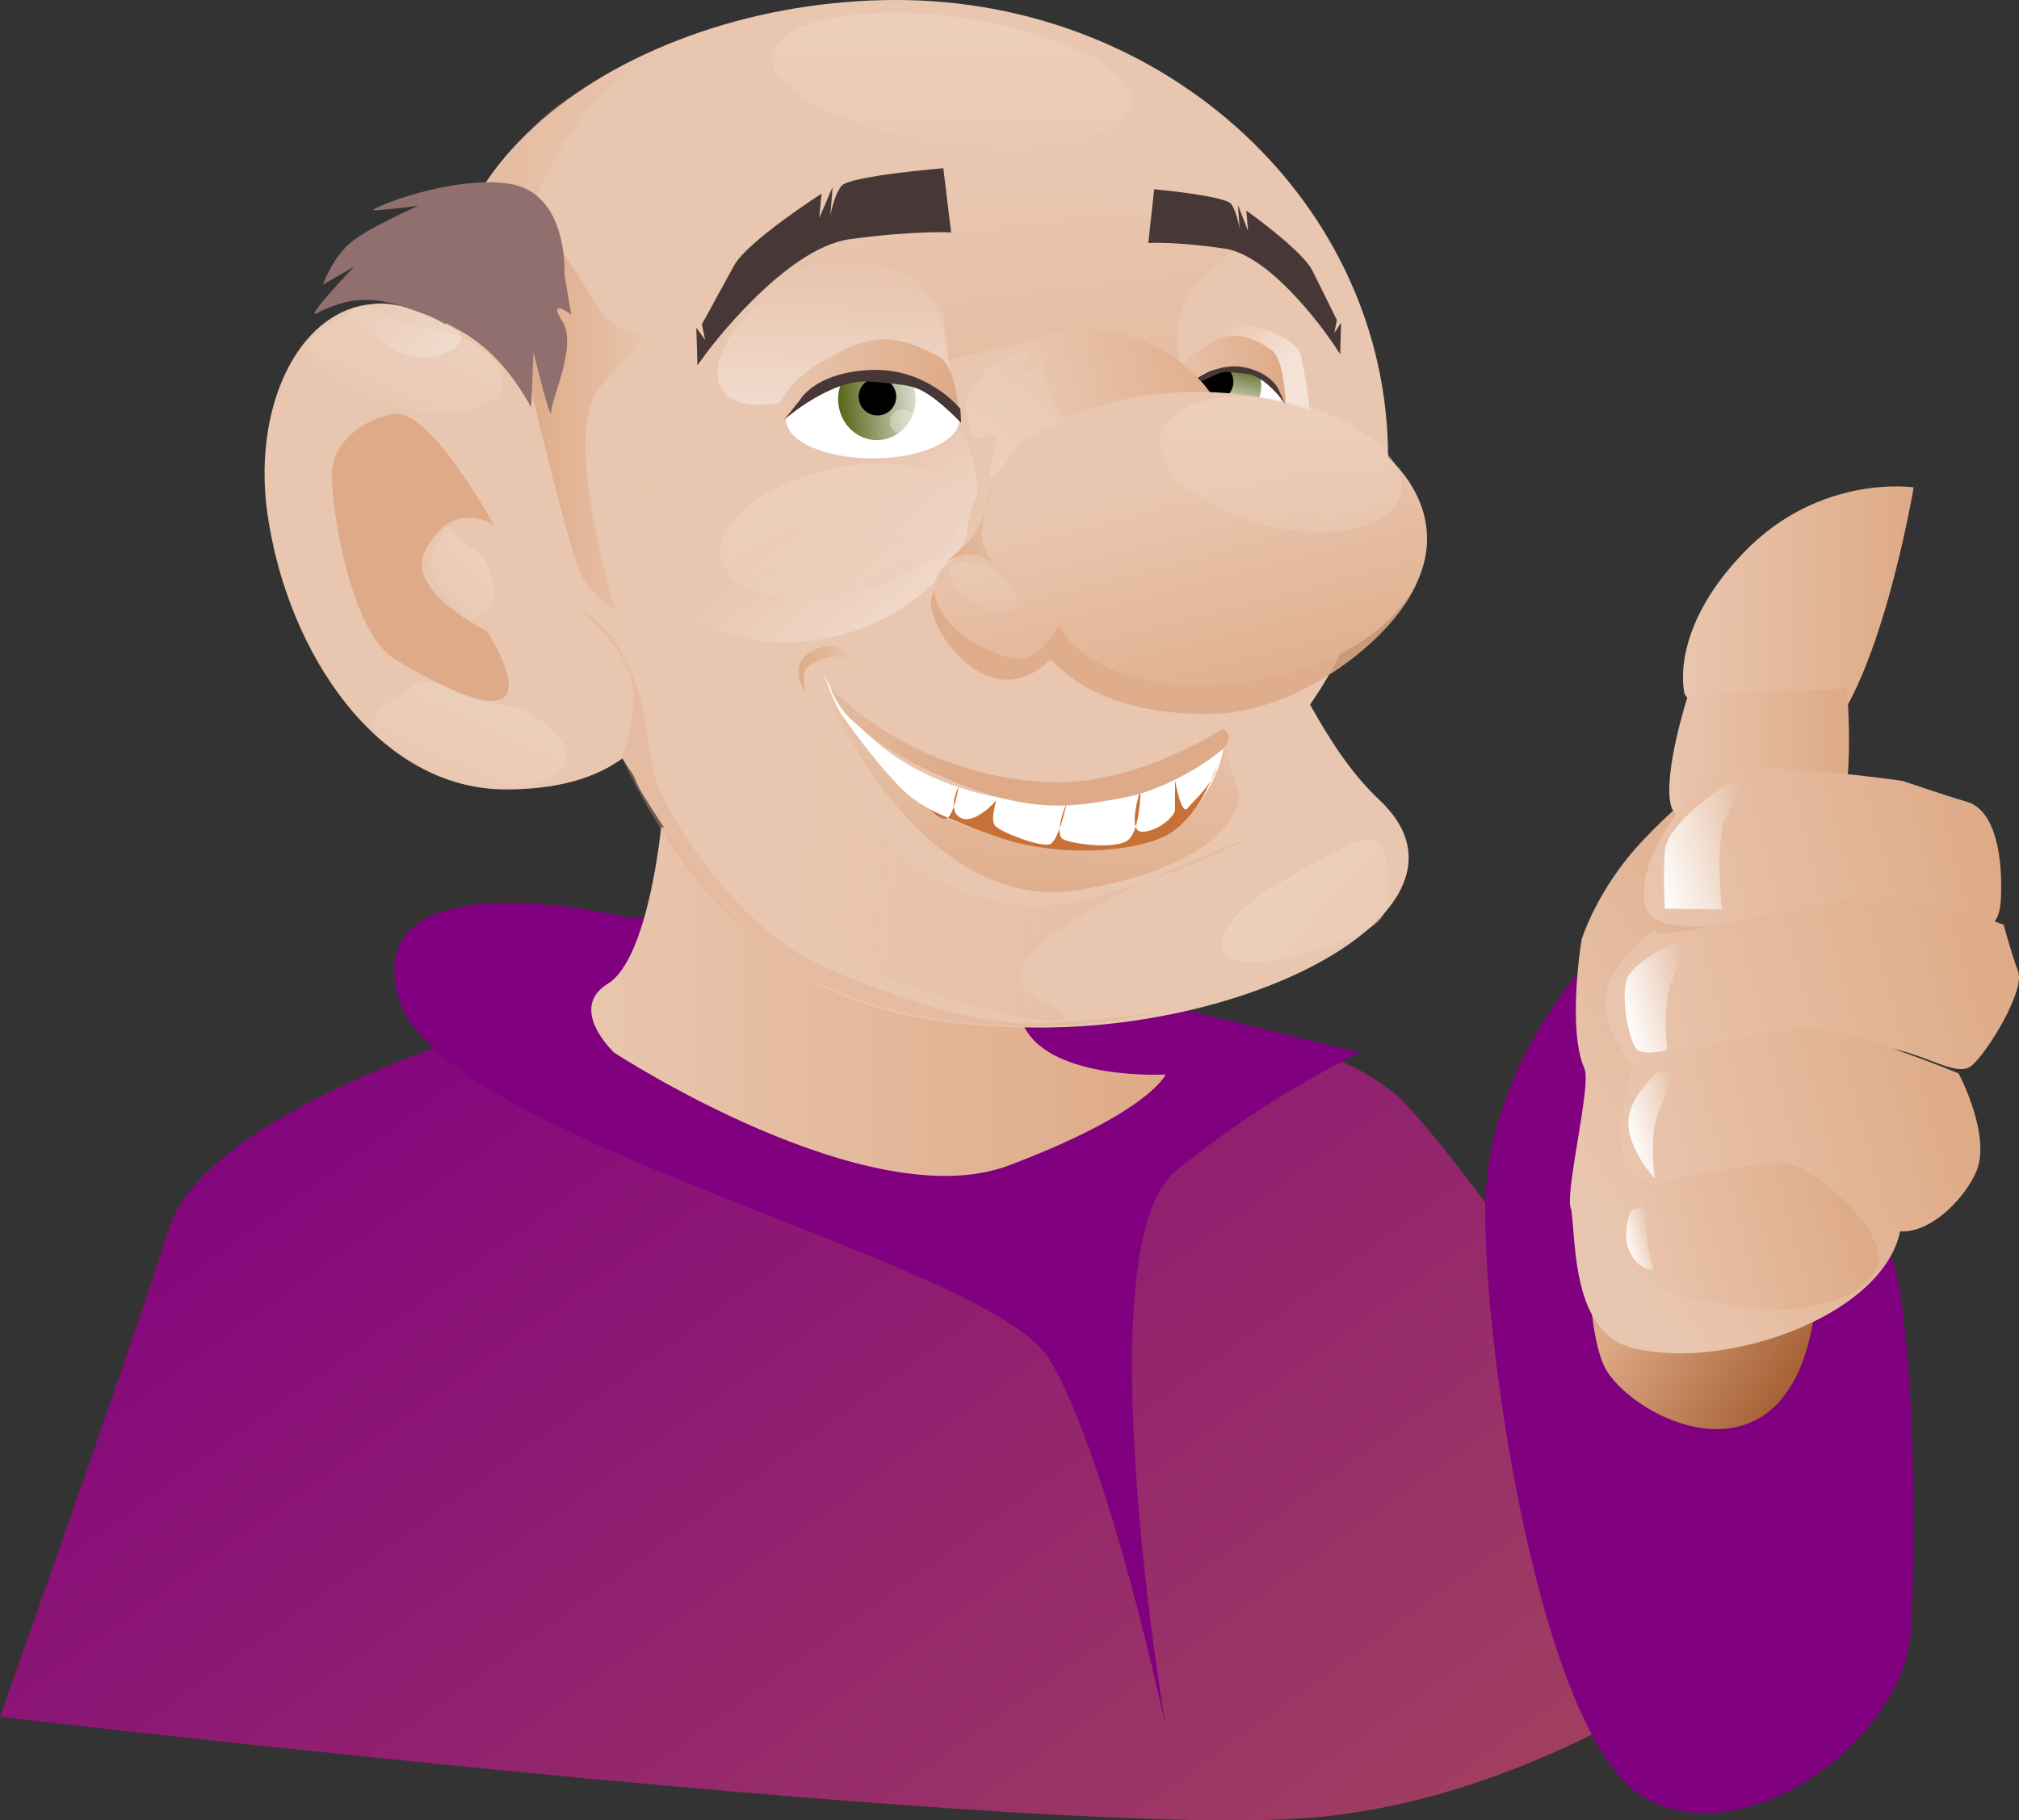 <?xml version="1.0" encoding="UTF-8" standalone="no"?>
<!-- Created with Inkscape (http://www.inkscape.org/) -->

<svg
   xmlns:dc="http://purl.org/dc/elements/1.1/"
   xmlns:cc="http://creativecommons.org/ns#"
   xmlns:rdf="http://www.w3.org/1999/02/22-rdf-syntax-ns#"
   xmlns:svg="http://www.w3.org/2000/svg"
   xmlns="http://www.w3.org/2000/svg"
   xmlns:xlink="http://www.w3.org/1999/xlink"
   xmlns:sodipodi="http://sodipodi.sourceforge.net/DTD/sodipodi-0.dtd"
   xmlns:inkscape="http://www.inkscape.org/namespaces/inkscape"
   width="64.947mm"
   height="58.567mm"
   viewBox="0 0 230.127 207.521"
   id="svg2"
   version="1.1"
   inkscape:version="0.91 r13725"
   sodipodi:docname="gnome.svg">
  <rect x="0" y="0" width="230.127" height="207.521" fill="#333333" stroke="none"/>
  <defs
     id="defs4">
    <linearGradient
       inkscape:collect="always"
       id="linearGradient4972">
      <stop
         style="stop-color:#a05a2c;stop-opacity:1"
         offset="0"
         id="stop4974" />
      <stop
         style="stop-color:#deaa87;stop-opacity:1"
         offset="1"
         id="stop4976" />
    </linearGradient>
    <linearGradient
       inkscape:collect="always"
       id="linearGradient4952">
      <stop
         style="stop-color:#800080;stop-opacity:1;"
         offset="0"
         id="stop4954" />
      <stop
         style="stop-color:#a3435e;stop-opacity:1"
         offset="1"
         id="stop4956" />
    </linearGradient>
    <linearGradient
       inkscape:collect="always"
       id="linearGradient4774">
      <stop
         style="stop-color:#ffffff;stop-opacity:1;"
         offset="0"
         id="stop4776" />
      <stop
         style="stop-color:#ffffff;stop-opacity:0;"
         offset="1"
         id="stop4778" />
    </linearGradient>
    <linearGradient
       inkscape:collect="always"
       id="linearGradient4756">
      <stop
         style="stop-color:#deaa87;stop-opacity:1;"
         offset="0"
         id="stop4758" />
      <stop
         style="stop-color:#deaa87;stop-opacity:0;"
         offset="1"
         id="stop4760" />
    </linearGradient>
    <linearGradient
       inkscape:collect="always"
       id="linearGradient4635">
      <stop
         style="stop-color:#deaa87;stop-opacity:1;"
         offset="0"
         id="stop4637" />
      <stop
         style="stop-color:#deaa87;stop-opacity:0;"
         offset="1"
         id="stop4639" />
    </linearGradient>
    <linearGradient
       inkscape:collect="always"
       id="linearGradient4440">
      <stop
         style="stop-color:#445500;stop-opacity:1;"
         offset="0"
         id="stop4442" />
      <stop
         style="stop-color:#445500;stop-opacity:0;"
         offset="1"
         id="stop4444" />
    </linearGradient>
    <linearGradient
       id="linearGradient4316"
       inkscape:collect="always">
      <stop
         id="stop4318"
         offset="0"
         style="stop-color:#e9c6af;stop-opacity:1;" />
      <stop
         id="stop4320"
         offset="1"
         style="stop-color:#deaa87;stop-opacity:1" />
    </linearGradient>
    <linearGradient
       inkscape:collect="always"
       id="linearGradient4308">
      <stop
         style="stop-color:#e9c6af;stop-opacity:1;"
         offset="0"
         id="stop4310" />
      <stop
         style="stop-color:#ffffff;stop-opacity:1"
         offset="1"
         id="stop4312" />
    </linearGradient>
    <clipPath
       clipPathUnits="userSpaceOnUse"
       id="clipPath4163">
      <ellipse
         style="fill:#ffffff;stroke:none"
         id="ellipse4165"
         cx="315.925"
         cy="505.617"
         rx="7.324"
         ry="4.419" />
    </clipPath>
    <clipPath
       clipPathUnits="userSpaceOnUse"
       id="clipPath4163-3">
      <ellipse
         style="fill:#ffffff;stroke:none"
         id="ellipse4165-5"
         cx="315.925"
         cy="505.617"
         rx="7.324"
         ry="4.419" />
    </clipPath>
    <linearGradient
       inkscape:collect="always"
       xlink:href="#linearGradient4316"
       id="linearGradient4282"
       x1="340.827"
       y1="520.342"
       x2="348.328"
       y2="549.636"
       gradientUnits="userSpaceOnUse" />
    <linearGradient
       inkscape:collect="always"
       xlink:href="#linearGradient4316"
       id="linearGradient4290"
       x1="340.964"
       y1="508.143"
       x2="363.238"
       y2="502.334"
       gradientUnits="userSpaceOnUse" />
    <linearGradient
       inkscape:collect="always"
       xlink:href="#linearGradient4308"
       id="linearGradient4314"
       x1="383.165"
       y1="541.128"
       x2="344.992"
       y2="445.333"
       gradientUnits="userSpaceOnUse"
       gradientTransform="matrix(1.922,0,0,0.763,-231.703,19.191)" />
    <linearGradient
       inkscape:collect="always"
       xlink:href="#linearGradient4308"
       id="linearGradient4314-2"
       x1="383.165"
       y1="541.128"
       x2="344.992"
       y2="445.333"
       gradientUnits="userSpaceOnUse"
       gradientTransform="matrix(0.398,0,0,0.225,397.301,186.991)" />
    <linearGradient
       inkscape:collect="always"
       xlink:href="#linearGradient4308"
       id="linearGradient4314-3"
       x1="383.165"
       y1="541.128"
       x2="344.992"
       y2="445.333"
       gradientUnits="userSpaceOnUse"
       gradientTransform="matrix(1.315,0,0,0.745,-7.759,21.14)" />
    <linearGradient
       inkscape:collect="always"
       xlink:href="#linearGradient4308"
       id="linearGradient4314-26"
       x1="383.165"
       y1="541.128"
       x2="344.992"
       y2="445.333"
       gradientUnits="userSpaceOnUse"
       gradientTransform="matrix(0.87,0,0,0.496,137.305,-19.727)" />
    <linearGradient
       inkscape:collect="always"
       xlink:href="#linearGradient4308"
       id="linearGradient4314-9"
       x1="383.165"
       y1="541.128"
       x2="344.992"
       y2="445.333"
       gradientUnits="userSpaceOnUse"
       gradientTransform="matrix(1.315,0,0,0.745,-297.17,190.749)" />
    <linearGradient
       inkscape:collect="always"
       xlink:href="#linearGradient4316"
       id="linearGradient4401"
       x1="335.714"
       y1="539.913"
       x2="333.929"
       y2="566.252"
       gradientUnits="userSpaceOnUse" />
    <linearGradient
       inkscape:collect="always"
       xlink:href="#linearGradient4316"
       id="linearGradient4413"
       x1="308.393"
       y1="529.623"
       x2="332.791"
       y2="548.462"
       gradientUnits="userSpaceOnUse" />
    <linearGradient
       inkscape:collect="always"
       xlink:href="#linearGradient4440"
       id="linearGradient4446"
       x1="310.83"
       y1="505.939"
       x2="323.331"
       y2="504.689"
       gradientUnits="userSpaceOnUse" />
    <linearGradient
       inkscape:collect="always"
       xlink:href="#linearGradient4440"
       id="linearGradient4467"
       x1="319.869"
       y1="500.195"
       x2="318.136"
       y2="508.247"
       gradientUnits="userSpaceOnUse" />
    <linearGradient
       inkscape:collect="always"
       xlink:href="#linearGradient4316"
       id="linearGradient4490"
       x1="310.23"
       y1="504.638"
       x2="331.204"
       y2="504.638"
       gradientUnits="userSpaceOnUse" />
    <linearGradient
       inkscape:collect="always"
       xlink:href="#linearGradient4316"
       id="linearGradient4500"
       x1="354.305"
       y1="503.341"
       x2="368.333"
       y2="503.341"
       gradientUnits="userSpaceOnUse" />
    <linearGradient
       inkscape:collect="always"
       xlink:href="#linearGradient4308"
       id="linearGradient4314-9-6"
       x1="368.408"
       y1="524.814"
       x2="377.055"
       y2="535.671"
       gradientUnits="userSpaceOnUse"
       gradientTransform="matrix(2.538,0,0,1.546,-745.09,-226.973)" />
    <linearGradient
       inkscape:collect="always"
       xlink:href="#linearGradient4308"
       id="linearGradient4314-9-3"
       x1="383.165"
       y1="541.128"
       x2="344.992"
       y2="445.333"
       gradientUnits="userSpaceOnUse"
       gradientTransform="matrix(0.652,0,0,0.805,158.14,330.985)" />
    <linearGradient
       inkscape:collect="always"
       xlink:href="#linearGradient4635"
       id="linearGradient4641"
       x1="272.867"
       y1="492.359"
       x2="300.268"
       y2="492.359"
       gradientUnits="userSpaceOnUse" />
    <linearGradient
       inkscape:collect="always"
       xlink:href="#linearGradient4308"
       id="linearGradient4512-7-0"
       x1="306.061"
       y1="516.952"
       x2="329.848"
       y2="525.632"
       gradientUnits="userSpaceOnUse"
       gradientTransform="matrix(0.885,0.466,-0.466,0.885,233.879,-108.605)" />
    <linearGradient
       inkscape:collect="always"
       xlink:href="#linearGradient4308"
       id="linearGradient4314-26-0"
       x1="383.165"
       y1="541.128"
       x2="344.992"
       y2="445.333"
       gradientUnits="userSpaceOnUse"
       gradientTransform="matrix(0.225,0.451,-0.064,0.386,224.61,157.897)" />
    <linearGradient
       inkscape:collect="always"
       xlink:href="#linearGradient4308"
       id="linearGradient4314-26-5"
       x1="383.165"
       y1="541.128"
       x2="344.992"
       y2="445.333"
       gradientUnits="userSpaceOnUse"
       gradientTransform="matrix(0.687,0.534,-0.195,0.456,123.034,108.969)" />
    <linearGradient
       inkscape:collect="always"
       xlink:href="#linearGradient4308"
       id="linearGradient4314-9-6-5"
       x1="375.196"
       y1="519.633"
       x2="357.392"
       y2="526.256"
       gradientUnits="userSpaceOnUse"
       gradientTransform="matrix(1.824,0,0,0.693,-838.835,238.39)" />
    <linearGradient
       inkscape:collect="always"
       xlink:href="#linearGradient4308"
       id="linearGradient4314-9-6-5-7"
       x1="368.408"
       y1="524.814"
       x2="374.132"
       y2="533.231"
       gradientUnits="userSpaceOnUse"
       gradientTransform="matrix(1.527,-0.775,0.534,0.334,-490.03,615.779)" />
    <linearGradient
       inkscape:collect="always"
       xlink:href="#linearGradient4756"
       id="linearGradient4762"
       x1="348.036"
       y1="504.057"
       x2="345.179"
       y2="481.021"
       gradientUnits="userSpaceOnUse" />
    <linearGradient
       inkscape:collect="always"
       xlink:href="#linearGradient4774"
       id="linearGradient4780"
       x1="323.125"
       y1="525.666"
       x2="345.268"
       y2="494.862"
       gradientUnits="userSpaceOnUse"
       gradientTransform="matrix(1.008,0,0,1.032,-3.491,-14.126)" />
    <linearGradient
       inkscape:collect="always"
       xlink:href="#linearGradient4756"
       id="linearGradient4790"
       x1="312.945"
       y1="538.537"
       x2="320.776"
       y2="538.537"
       gradientUnits="userSpaceOnUse"
       gradientTransform="matrix(0.829,0,0,0.786,53.432,113.756)" />
    <linearGradient
       inkscape:collect="always"
       xlink:href="#linearGradient4756"
       id="linearGradient4800"
       x1="456.189"
       y1="577.647"
       x2="313.839"
       y2="561.548"
       gradientUnits="userSpaceOnUse" />
    <linearGradient
       inkscape:collect="always"
       xlink:href="#linearGradient4756"
       id="linearGradient4857"
       x1="329.31"
       y1="521.338"
       x2="337.517"
       y2="521.338"
       gradientUnits="userSpaceOnUse" />
    <linearGradient
       inkscape:collect="always"
       xlink:href="#linearGradient4316"
       id="linearGradient4882"
       x1="373.144"
       y1="619.362"
       x2="410.902"
       y2="619.362"
       gradientUnits="userSpaceOnUse"
       gradientTransform="matrix(0.747,-0.806,0.735,1.202,-328.908,156.463)" />
    <linearGradient
       inkscape:collect="always"
       xlink:href="#linearGradient4316"
       id="linearGradient4890"
       x1="388.571"
       y1="589.695"
       x2="419.81"
       y2="589.695"
       gradientUnits="userSpaceOnUse"
       gradientTransform="matrix(1.256,-0.33,0.33,1.256,-273.65,-48.437)" />
    <linearGradient
       inkscape:collect="always"
       xlink:href="#linearGradient4316"
       id="linearGradient4892"
       x1="382.857"
       y1="601.344"
       x2="418.755"
       y2="601.344"
       gradientUnits="userSpaceOnUse"
       gradientTransform="matrix(1.256,-0.33,0.33,1.256,-273.65,-48.437)" />
    <linearGradient
       inkscape:collect="always"
       xlink:href="#linearGradient4316"
       id="linearGradient4894"
       x1="381.107"
       y1="613.088"
       x2="411.895"
       y2="613.088"
       gradientUnits="userSpaceOnUse"
       gradientTransform="matrix(1.256,-0.33,0.33,1.256,-273.65,-48.437)" />
    <linearGradient
       inkscape:collect="always"
       xlink:href="#linearGradient4316"
       id="linearGradient4896"
       x1="379.142"
       y1="620.447"
       x2="400.625"
       y2="620.447"
       gradientUnits="userSpaceOnUse"
       gradientTransform="matrix(1.256,-0.33,0.33,1.256,-273.65,-48.437)" />
    <linearGradient
       inkscape:collect="always"
       xlink:href="#linearGradient4316"
       id="linearGradient4904"
       x1="398.426"
       y1="575.719"
       x2="414.157"
       y2="575.719"
       gradientUnits="userSpaceOnUse"
       gradientTransform="matrix(0.967,-0.254,0.254,0.967,-119.091,99.01)" />
    <linearGradient
       inkscape:collect="always"
       xlink:href="#linearGradient4316"
       id="linearGradient4912"
       x1="399.549"
       y1="562.301"
       x2="419.659"
       y2="562.301"
       gradientUnits="userSpaceOnUse"
       gradientTransform="matrix(0.967,-0.254,0.254,0.967,-119.091,99.01)" />
    <linearGradient
       inkscape:collect="always"
       xlink:href="#linearGradient4774"
       id="linearGradient4928"
       x1="390.179"
       y1="586.469"
       x2="399.554"
       y2="586.469"
       gradientUnits="userSpaceOnUse"
       gradientTransform="matrix(1.256,-0.33,0.33,1.256,-273.65,-48.437)" />
    <linearGradient
       inkscape:collect="always"
       xlink:href="#linearGradient4774"
       id="linearGradient4930"
       x1="384.418"
       y1="597.987"
       x2="390.894"
       y2="597.987"
       gradientUnits="userSpaceOnUse"
       gradientTransform="matrix(1.256,-0.33,0.33,1.256,-273.65,-48.437)" />
    <linearGradient
       inkscape:collect="always"
       xlink:href="#linearGradient4774"
       id="linearGradient4932"
       x1="382.175"
       y1="608.612"
       x2="387.321"
       y2="608.612"
       gradientUnits="userSpaceOnUse"
       gradientTransform="matrix(1.256,-0.33,0.33,1.256,-273.65,-48.437)" />
    <linearGradient
       inkscape:collect="always"
       xlink:href="#linearGradient4774"
       id="linearGradient4934"
       x1="379.493"
       y1="618.008"
       x2="382.086"
       y2="618.008"
       gradientUnits="userSpaceOnUse"
       gradientTransform="matrix(1.256,-0.33,0.33,1.256,-273.65,-48.437)" />
    <linearGradient
       inkscape:collect="always"
       xlink:href="#linearGradient4316"
       id="linearGradient4946"
       x1="288.678"
       y1="575.073"
       x2="355.411"
       y2="575.073"
       gradientUnits="userSpaceOnUse" />
    <linearGradient
       inkscape:collect="always"
       xlink:href="#linearGradient4952"
       id="linearGradient4958"
       x1="275.357"
       y1="553.434"
       x2="375.714"
       y2="692.719"
       gradientUnits="userSpaceOnUse" />
    <linearGradient
       inkscape:collect="always"
       xlink:href="#linearGradient4972"
       id="linearGradient4970"
       x1="398"
       y1="641.735"
       x2="382.595"
       y2="624.815"
       gradientUnits="userSpaceOnUse"
       gradientTransform="matrix(0.967,-0.254,0.254,0.967,-119.091,99.01)" />
    <linearGradient
       inkscape:collect="always"
       xlink:href="#linearGradient4756"
       id="linearGradient5002"
       x1="281.58"
       y1="507.069"
       x2="295.848"
       y2="507.069"
       gradientUnits="userSpaceOnUse" />
  </defs>
  <sodipodi:namedview
     id="base"
     pagecolor="#ffffff"
     bordercolor="#666666"
     borderopacity="1.0"
     inkscape:pageopacity="0.0"
     inkscape:pageshadow="2"
     inkscape:zoom="2.8"
     inkscape:cx="75.439274"
     inkscape:cy="102.02778"
     inkscape:document-units="px"
     inkscape:current-layer="layer1"
     showgrid="false"
     inkscape:window-width="1920"
     inkscape:window-height="1138"
     inkscape:window-x="-8"
     inkscape:window-y="-8"
     inkscape:window-maximized="1"
     fit-margin-top="0"
     fit-margin-left="0"
     fit-margin-right="0"
     fit-margin-bottom="0" />
  <g
     inkscape:label="Calque 1"
     inkscape:groupmode="layer"
     id="layer1"
     transform="translate(-221.786,-460.934)">
    <path
       style="fill:url(#linearGradient4958);fill-opacity:1;fill-rule:evenodd;stroke:none;stroke-width:1px;stroke-linecap:butt;stroke-linejoin:miter;stroke-opacity:1"
       d="m 275,579.148 c 0,0 -30,9.286 -33.929,21.786 -3.929,12.5 -19.286,55.714 -19.286,55.714 0,0 121.429,14.286 150.357,11.429 28.929,-2.857 52.143,-22.857 52.143,-22.857 0,0 -36.429,-53.929 -43.571,-59.643 -7.143,-5.714 -14.643,-5.714 -14.643,-5.714 z"
       id="path4950"
       inkscape:connector-curvature="0"
       inkscape:export-xdpi="110"
       inkscape:export-ydpi="110" />
    <path
       style="fill:#800080;fill-opacity:1;fill-rule:evenodd;stroke:none;stroke-width:1px;stroke-linecap:butt;stroke-linejoin:miter;stroke-opacity:1"
       d="m 293.571,565.576 c 0,0 -30.714,-7.5 -26.429,8.929 4.286,16.429 67.5,30 74.286,41.429 6.786,11.429 13.214,41.786 13.214,41.786 0,0 -9.286,-54.643 1.071,-63.214 10.357,-8.571 21.071,-13.571 21.071,-13.571 0,0 -49.286,-12.143 -59.643,-13.929 -10.357,-1.786 -23.571,-1.429 -23.571,-1.429 z"
       id="path4948"
       inkscape:connector-curvature="0"
       inkscape:export-xdpi="110"
       inkscape:export-ydpi="110" />
    <path
       style="fill:url(#linearGradient4946);fill-opacity:1;fill-rule:evenodd;stroke:none;stroke-width:1px;stroke-linecap:butt;stroke-linejoin:miter;stroke-opacity:1"
       d="m 297.143,555.219 c 0,0 -1.429,15 -6.071,17.857 -4.643,2.857 0.714,7.857 0.714,7.857 0,0 28.929,18.929 45,12.857 16.071,-6.071 17.857,-10.357 17.857,-10.357 0,0 -12.857,0.714 -16.071,-5.357 -3.214,-6.071 -2.857,-16.786 -2.857,-16.786 z"
       id="path4938"
       inkscape:connector-curvature="0"
       inkscape:export-xdpi="110"
       inkscape:export-ydpi="110" />
    <path
       style="fill:#800080;fill-rule:evenodd;stroke:none;stroke-width:1px;stroke-linecap:butt;stroke-linejoin:miter;stroke-opacity:1"
       d="m 403.886,569.288 c 0,0 -12.605,12.522 -12.805,29.218 -0.201,16.695 6.484,60.929 18.225,67.429 11.741,6.499 29.627,-6.966 30.292,-19.162 0.665,-12.195 0.24,-32.291 -1.709,-40.908 -1.949,-8.617 -21.919,-40.074 -27.217,-41.201 -5.298,-1.127 -6.785,4.625 -6.785,4.625 z"
       id="path4936"
       inkscape:connector-curvature="0"
       inkscape:export-xdpi="110"
       inkscape:export-ydpi="110" />
    <path
       style="fill:#e9c6af;stroke:none"
       d="m 380,513.076 c 0,28.798 -25.104,52.143 -56.071,52.143 -30.967,0 -35.616,-27.891 -48.748,-57.194 -11.777,-26.279 17.78,-47.092 48.748,-47.092 30.967,0 56.071,23.345 56.071,52.143 z"
       id="path4138"
       inkscape:connector-curvature="0"
       sodipodi:nodetypes="sssss"
       inkscape:export-xdpi="110"
       inkscape:export-ydpi="110" />
    <path
       style="opacity:0.434;fill:url(#linearGradient4641);fill-opacity:1;fill-rule:evenodd;stroke:none;stroke-width:1px;stroke-linecap:butt;stroke-linejoin:miter;stroke-opacity:1"
       d="m 276.908,482.384 c 0,0 -3.662,4.546 -3.788,9.849 -0.126,5.303 -0.253,5.935 -0.253,5.935 0,0 4.293,1.515 5.808,3.536 1.515,2.02 6.692,12.501 6.692,12.501 l 2.399,5.556 c 0,0 -10.48,-17.93 -6.945,-30.178 3.536,-12.248 8.334,-16.92 11.617,-19.698 3.283,-2.778 7.829,-4.924 7.829,-4.924 0,0 -12.374,5.43 -16.415,9.218 -4.041,3.788 -6.945,8.207 -6.945,8.207 z"
       id="path4633"
       inkscape:connector-curvature="0"
       inkscape:export-xdpi="110"
       inkscape:export-ydpi="110" />
    <path
       style="fill:#e9c6af;stroke:none"
       d="m 300.339,527.16 c 0,15.78 -6.277,23.773 -20.873,23.773 -14.596,0 -24.913,-15.57 -27.186,-31.349 -2.25,-15.618 6.974,-29.312 19.61,-22.005 14.849,8.586 28.449,13.802 28.449,29.582 z"
       id="path4140"
       inkscape:connector-curvature="0"
       sodipodi:nodetypes="sssss"
       inkscape:export-xdpi="110"
       inkscape:export-ydpi="110" />
    <path
       style="fill:url(#linearGradient5002);fill-opacity:1;fill-rule:evenodd;stroke:none;stroke-width:1px;stroke-linecap:butt;stroke-linejoin:miter;stroke-opacity:1"
       d="m 281.706,502.839 c 0,0 5.177,22.097 6.566,24.117 1.389,2.02 3.662,3.662 3.662,3.662 0,0 -6.187,-20.203 -1.894,-25.38 4.293,-5.177 5.808,-6.061 5.808,-6.061 0,0 -4.041,0.126 -6.187,-3.662 -2.147,-3.788 -8.081,-11.996 -8.081,-11.996 z"
       id="path4994"
       inkscape:connector-curvature="0"
       inkscape:export-xdpi="110"
       inkscape:export-ydpi="110" />
    <path
       style="fill:#916f6f;fill-rule:evenodd;stroke:none;stroke-width:1px;stroke-linecap:butt;stroke-linejoin:miter;stroke-opacity:1"
       d="m 286.126,492.233 c 0,0 0.505,-9.344 -6.313,-10.354 -6.819,-1.01 -16.415,3.03 -15.405,3.03 1.01,0 5.051,-0.505 5.051,-0.505 0,0 -5.808,2.525 -7.829,4.293 -2.02,1.768 -3.03,4.672 -3.03,4.672 l 3.536,-2.02 c 0,0 -6.573,6.861 -3.788,5.051 3.65,-1.683 6.277,-1.688 10.48,-0.126 4.203,1.562 9.124,3.155 13.511,11.112 l 0.253,-6.313 c 0,0 2.02,8.334 2.02,6.819 0,-1.515 3.03,-7.576 1.263,-10.354 -1.768,-2.778 1.01,-0.758 1.01,-0.758 z"
       id="path4992"
       inkscape:connector-curvature="0"
       sodipodi:nodetypes="csscsccczccsscc"
       inkscape:export-xdpi="110"
       inkscape:export-ydpi="110" />
    <path
       style="opacity:0.498;fill:url(#linearGradient4314-9-6-5-7);fill-opacity:1;fill-rule:evenodd;stroke:none;stroke-width:1px;stroke-linecap:butt;stroke-linejoin:miter;stroke-opacity:1"
       d="m 370.085,501.54 c 3.26,15.979 -2.428,0.41 -8.846,3.668 -6.418,3.257 -13.92,4.46 -16.756,2.687 -2.836,-1.773 0.069,-5.852 6.487,-9.109 6.418,-3.257 18.425,-0.628 19.115,2.754 z"
       id="path3336-7-5-2-9-3-2"
       inkscape:connector-curvature="0"
       sodipodi:nodetypes="sssss"
       inkscape:export-xdpi="110"
       inkscape:export-ydpi="110" />
    <path
       style="fill:#e9c6af;stroke:none"
       d="m 379.062,552.182 c 12.498,11.759 -12.865,25.894 -38.704,25.894 -25.839,0 -34.411,-9.113 -45.27,-26.526 -9.081,-14.561 19.431,-35.617 45.27,-35.617 25.839,0 25.699,24.013 38.704,36.248 z"
       id="path4142"
       inkscape:connector-curvature="0"
       sodipodi:nodetypes="sssss"
       inkscape:export-xdpi="110"
       inkscape:export-ydpi="110" />
    <path
       transform="matrix(0.99,-0.142,0.016,1,0,0)"
       style="opacity:0.865;fill:#deaa87;fill-opacity:1;fill-rule:evenodd;stroke:none;stroke-width:1px;stroke-linecap:butt;stroke-linejoin:miter;stroke-opacity:1"
       d="m 378.483,578.168 c 0,6.492 -12.833,15.714 -24.099,14.452 -11.566,-1.296 -16.878,-6.398 -18.81,-8.882 -7.305,6.039 -14.515,-5.979 -13.595,-8.978 1.698,-5.536 7.872,-5.316 19.05,-5.316 11.178,0 37.455,2.232 37.455,8.724 z"
       id="path3336-7-5-2-4-1"
       inkscape:connector-curvature="0"
       sodipodi:nodetypes="sscsss"
       inkscape:export-xdpi="110"
       inkscape:export-ydpi="110" />
    <ellipse
       style="fill:#ffffff;stroke:none"
       id="path4146-6"
       cx="361.54"
       cy="506.746"
       rx="6.254"
       ry="3.638"
       inkscape:export-xdpi="110"
       inkscape:export-ydpi="110" />
    <ellipse
       style="fill:url(#linearGradient4467);fill-opacity:1;stroke:none"
       id="path4144-2"
       cx="316.304"
       cy="503.723"
       rx="4.419"
       ry="4.672"
       clip-path="url(#clipPath4163-3)"
       transform="matrix(0.854,0,0,0.823,91.645,90.378)"
       inkscape:export-xdpi="110"
       inkscape:export-ydpi="110" />
    <circle
       style="opacity:1;fill:#000000;stroke:none;stroke-opacity:1"
       id="path4415-3-7"
       cx="360.223"
       cy="504.46"
       r="2.143"
       inkscape:export-xdpi="110"
       inkscape:export-ydpi="110" />
    <path
       style="opacity:0.34;fill:url(#linearGradient4762);fill-opacity:1;fill-rule:evenodd;stroke:none;stroke-width:1px;stroke-linecap:butt;stroke-linejoin:miter;stroke-opacity:1"
       d="m 329.554,502.094 c 0,0 6.339,-1.518 11.518,-2.768 5.179,-1.25 11.429,0.714 13.214,1.786 1.786,1.071 2.143,2.679 2.143,2.679 0,0 -1.25,-5.357 0.357,-8.393 1.607,-3.036 5.714,-5.893 5.714,-5.893 0,0 -10.179,-4.643 -16.607,-5.357 -6.429,-0.714 -16.071,-1.071 -22.143,1.25 -6.071,2.321 -13.75,6.786 -13.75,6.786 0,0 10.445,-2.494 15.446,0.268 4.192,2.314 4.107,9.643 4.107,9.643 z"
       id="path4754"
       inkscape:connector-curvature="0"
       sodipodi:nodetypes="csscscsscsc"
       inkscape:export-xdpi="110"
       inkscape:export-ydpi="110" />
    <path
       style="fill:url(#linearGradient4500);fill-opacity:1;fill-rule:evenodd;stroke:none;stroke-width:1px;stroke-linecap:butt;stroke-linejoin:miter;stroke-opacity:1"
       d="m 354.423,507.37 c 0,0 1.078,-1.909 4.96,-3.95 2.372,-1.247 6.038,0.52 6.038,0.52 1.298,0.112 2.911,3.015 2.911,3.015 0,0 -0.182,-5.159 -1.617,-6.133 -2.911,-1.975 -4.852,-2.079 -7.225,-0.624 -2.372,1.455 -3.99,2.807 -4.852,4.886 -0.863,2.079 0.216,2.391 0.216,2.391 z"
       id="path4216-9"
       inkscape:connector-curvature="0"
       sodipodi:nodetypes="csscssscc"
       inkscape:export-xdpi="110"
       inkscape:export-ydpi="110" />
    <ellipse
       style="fill:url(#linearGradient4290);fill-opacity:1;fill-rule:evenodd;stroke:none;stroke-width:1px;stroke-linecap:butt;stroke-linejoin:miter;stroke-opacity:1"
       id="path3336-7"
       cx="345.409"
       cy="514.203"
       rx="17.072"
       ry="15.616"
       inkscape:export-xdpi="110"
       inkscape:export-ydpi="110" />
    <ellipse
       style="opacity:0.498;fill:url(#linearGradient4314-9-6);fill-opacity:1;fill-rule:evenodd;stroke:none;stroke-width:1px;stroke-linecap:butt;stroke-linejoin:miter;stroke-opacity:1"
       id="path3336-7-5-2-9"
       cx="198.313"
       cy="580.016"
       rx="19.318"
       ry="14.871"
       transform="matrix(0.97,-0.244,0.21,0.978,0,0)"
       inkscape:export-xdpi="110"
       inkscape:export-ydpi="110" />
    <ellipse
       style="fill:#ffffff;stroke:none"
       id="path4146"
       cx="321.26"
       cy="508.774"
       rx="9.881"
       ry="4.419"
       inkscape:export-xdpi="110"
       inkscape:export-ydpi="110" />
    <ellipse
       style="fill:url(#linearGradient4446);fill-opacity:1;stroke:none"
       id="path4144"
       cx="316.304"
       cy="503.723"
       rx="4.419"
       ry="4.672"
       clip-path="url(#clipPath4163)"
       transform="translate(5.43,2.715)"
       inkscape:export-xdpi="110"
       inkscape:export-ydpi="110" />
    <path
       style="fill:url(#linearGradient4282);fill-opacity:1;fill-rule:evenodd;stroke:none;stroke-width:1px;stroke-linecap:butt;stroke-linejoin:miter;stroke-opacity:1"
       d="m 358.215,505.609 c -14.484,-1.4e-4 -26.226,7.5 -26.227,16.752 0.01,0.572 0.065,1.143 0.166,1.711 -1.824,0.429 -3.118,1.408 -3.621,2.74 -1.092,2.918 1.818,6.704 6.5,8.457 2.61,0.975 4.469,1.904 7.438,-3.071 2.642,4.965 10.061,6.909 15.744,6.916 14.485,1.4e-4 26.227,-7.501 26.227,-16.754 -8.2e-4,-9.252 -11.743,-16.752 -26.227,-16.752 z"
       id="path3336"
       inkscape:connector-curvature="0"
       sodipodi:nodetypes="cccccccsc"
       inkscape:export-xdpi="110"
       inkscape:export-ydpi="110" />
    <path
       style="fill:#ffffff;fill-rule:evenodd;stroke:none;stroke-width:1px;stroke-linecap:butt;stroke-linejoin:miter;stroke-opacity:1"
       d="m 315.642,537.611 c 0,0 4.991,14.237 26.786,15 9.943,0.348 18.875,-6.342 18.875,-6.342 0,0 -2.089,11.699 -15.303,12.056 -13.214,0.357 -20.375,-4.311 -24.661,-10.025 -4.286,-5.714 -5.696,-10.689 -5.696,-10.689 z"
       id="path4167"
       inkscape:connector-curvature="0"
       sodipodi:nodetypes="cscssc"
       inkscape:export-xdpi="110"
       inkscape:export-ydpi="110" />
    <ellipse
       style="opacity:0.498;fill:url(#linearGradient4314);fill-opacity:1;fill-rule:evenodd;stroke:none;stroke-width:1px;stroke-linecap:butt;stroke-linejoin:miter;stroke-opacity:1"
       id="path3336-7-5"
       cx="482.709"
       cy="417.669"
       rx="20.594"
       ry="7.343"
       transform="matrix(0.987,0.163,-0.35,0.937,0,0)"
       inkscape:export-xdpi="110"
       inkscape:export-ydpi="110" />
    <path
       style="fill:#483737;fill-rule:evenodd;stroke:none;stroke-width:1px;stroke-linecap:butt;stroke-linejoin:miter;stroke-opacity:1"
       d="m 302.288,501.198 c 0,0 8.839,-11.996 16.415,-13.006 7.576,-1.01 11.49,-0.758 11.49,-0.758 l -0.884,-7.324 c 0,0 -10.733,0.884 -11.617,2.02 -0.884,1.136 -1.263,3.409 -1.263,3.409 l 0.253,-3.283 -1.515,3.536 0.253,-2.778 c 0,0 -8.46,5.43 -9.975,8.207 -1.515,2.778 -3.662,6.692 -3.662,6.692 l 0.379,1.768 -1.01,-1.389 0.126,4.293 z"
       id="path4214"
       inkscape:connector-curvature="0"
       inkscape:export-xdpi="110"
       inkscape:export-ydpi="110" />
    <path
       transform="matrix(0.806,-0.591,0.742,0.671,0,0)"
       style="opacity:0.603;fill:url(#linearGradient4314-9-6-5);fill-opacity:1;fill-rule:evenodd;stroke:none;stroke-width:1px;stroke-linecap:butt;stroke-linejoin:miter;stroke-opacity:1"
       d="m -151.056,607.83 c -14.702,20.213 -2.034,-0.942 -9.703,-0.942 -7.669,0 -13.885,-2.985 -13.885,-6.668 -1e-5,-3.682 6.217,-6.668 13.885,-6.668 7.669,0 12.815,9.999 9.703,14.277 z"
       id="path3336-7-5-2-9-3"
       inkscape:connector-curvature="0"
       sodipodi:nodetypes="sssss"
       inkscape:export-xdpi="110"
       inkscape:export-ydpi="110" />
    <path
       style="fill:url(#linearGradient4490);fill-opacity:1;fill-rule:evenodd;stroke:none;stroke-width:1px;stroke-linecap:butt;stroke-linejoin:miter;stroke-opacity:1"
       d="m 310.408,509.531 c 0,0 1.611,-2.318 7.416,-4.798 3.547,-1.515 9.028,0.631 9.028,0.631 1.94,0.136 4.353,3.662 4.353,3.662 0,0 -0.272,-6.267 -2.418,-7.45 -4.353,-2.399 -7.254,-2.525 -10.801,-0.758 -3.547,1.768 -5.965,3.409 -7.254,5.935 -1.29,2.525 0.322,2.904 0.322,2.904 z"
       id="path4216"
       inkscape:connector-curvature="0"
       sodipodi:nodetypes="csscssscc"
       inkscape:export-xdpi="110"
       inkscape:export-ydpi="110" />
    <path
       style="fill:#483737;fill-rule:evenodd;stroke:none;stroke-width:1px;stroke-linecap:butt;stroke-linejoin:miter;stroke-opacity:1"
       d="m 373.781,500.161 c 0,0 -6.687,-10.041 -12.418,-10.887 -5.732,-0.846 -8.693,-0.634 -8.693,-0.634 l 0.669,-6.13 c 0,0 8.12,0.74 8.788,1.691 0.669,0.951 0.955,2.854 0.955,2.854 l -0.191,-2.748 1.146,2.96 -0.191,-2.325 c 0,0 6.4,4.545 7.546,6.87 1.146,2.325 2.77,5.602 2.77,5.602 l -0.287,1.48 0.764,-1.163 -0.096,3.594 z"
       id="path4214-1"
       inkscape:connector-curvature="0"
       inkscape:export-xdpi="110"
       inkscape:export-ydpi="110" />
    <path
       style="fill:#deaa87;fill-rule:evenodd;stroke:none;stroke-width:1px;stroke-linecap:butt;stroke-linejoin:miter;stroke-opacity:1"
       d="m 278.044,520.769 c 0,0 -7.324,-13.637 -11.617,-12.627 -4.293,1.01 -6.819,3.788 -6.819,7.071 0,3.283 1.927,17.763 7.324,20.961 20.456,12.122 10.354,-3.283 10.354,-3.283 0,0 -9.344,-4.546 -7.071,-9.091 3.124,-6.247 7.829,-3.03 7.829,-3.03 z"
       id="path4268"
       inkscape:connector-curvature="0"
       sodipodi:nodetypes="cssscsc"
       inkscape:export-xdpi="110"
       inkscape:export-ydpi="110" />
    <path
       style="opacity:0.333;fill:#deaa87;fill-rule:evenodd;stroke:none;stroke-width:1px;stroke-linecap:butt;stroke-linejoin:miter;stroke-opacity:1"
       d="m 292.692,547.286 c 0,0 2.273,-5.808 0.758,-9.849 -1.515,-4.041 -5.808,-7.071 -5.808,-7.071 0,0 3.283,1.01 5.808,6.566 2.525,5.556 1.768,8.081 3.03,12.627 1.263,4.546 9.596,17.173 18.435,21.213 8.839,4.041 18.435,7.071 25.254,6.819 6.819,-0.253 13.637,-1.263 13.637,-1.263 0,0 -19.193,4.988 -36.807,-2.462 -15.956,-6.748 -24.307,-26.58 -24.307,-26.58 z"
       id="path4270"
       inkscape:connector-curvature="0"
       sodipodi:nodetypes="cscsssscsc"
       inkscape:export-xdpi="110"
       inkscape:export-ydpi="110" />
    <ellipse
       style="opacity:0.313;fill:url(#linearGradient4314-2);fill-opacity:1;fill-rule:evenodd;stroke:none;stroke-width:1px;stroke-linecap:butt;stroke-linejoin:miter;stroke-opacity:1"
       id="path3336-7-5-9"
       cx="545.151"
       cy="304.684"
       rx="4.262"
       ry="2.169"
       transform="matrix(0.879,0.477,-0.477,0.879,0,0)"
       inkscape:export-xdpi="110"
       inkscape:export-ydpi="110" />
    <ellipse
       style="opacity:0.498;fill:url(#linearGradient4314-3);fill-opacity:1;fill-rule:evenodd;stroke:none;stroke-width:1px;stroke-linecap:butt;stroke-linejoin:miter;stroke-opacity:1"
       id="path3336-7-5-6"
       cx="481.054"
       cy="410.25"
       rx="14.091"
       ry="7.17"
       transform="matrix(0.97,0.241,-0.241,0.97,0,0)"
       inkscape:export-xdpi="110"
       inkscape:export-ydpi="110" />
    <path
       transform="matrix(0.789,0.614,-0.393,0.92,0,0)"
       style="opacity:0.498;fill:url(#linearGradient4314-26);fill-opacity:1;fill-rule:evenodd;stroke:none;stroke-width:1px;stroke-linecap:butt;stroke-linejoin:miter;stroke-opacity:1"
       d="m 470.707,235.086 c -10e-6,2.636 -4.872,7.294 -10.184,8.943 -18.861,5.852 -11.414,-1.805 -9.862,-5.186 1.224,-2.667 4.752,-1.623 9.862,-4.359 4.689,-2.511 10.184,-2.034 10.184,0.602 z"
       id="path3336-7-5-7"
       inkscape:connector-curvature="0"
       sodipodi:nodetypes="sssss"
       inkscape:export-xdpi="110"
       inkscape:export-ydpi="110" />
    <ellipse
       style="opacity:0.498;fill:url(#linearGradient4314-9);fill-opacity:1;fill-rule:evenodd;stroke:none;stroke-width:1px;stroke-linecap:butt;stroke-linejoin:miter;stroke-opacity:1"
       id="path3336-7-5-2"
       cx="191.643"
       cy="579.859"
       rx="14.091"
       ry="7.17"
       transform="matrix(0.974,-0.226,0.226,0.974,0,0)"
       inkscape:export-xdpi="110"
       inkscape:export-ydpi="110" />
    <path
       style="fill:url(#linearGradient4401);fill-opacity:1;fill-rule:evenodd;stroke:none;stroke-width:1px;stroke-linecap:butt;stroke-linejoin:miter;stroke-opacity:1"
       d="m 316.071,540.041 c 0,0 10.536,25.536 28.929,22.321 18.393,-3.214 18.036,-10.893 18.036,-10.893 L 361.25,546.068 c 0,0 -0.893,9.509 -11.071,11.116 -10.179,1.607 -21.607,-2.5 -25.357,-6.071 -3.75,-3.571 -8.75,-11.071 -8.75,-11.071 z"
       id="path4393"
       inkscape:connector-curvature="0"
       sodipodi:nodetypes="csccssc"
       inkscape:export-xdpi="110"
       inkscape:export-ydpi="110" />
    <path
       style="fill:#c87137;fill-rule:evenodd;stroke:none;stroke-width:1px;stroke-linecap:butt;stroke-linejoin:miter;stroke-opacity:1"
       d="m 327.857,553.255 c 0,0 1.25,1.429 1.964,0.893 0.714,-0.536 1.25,-3.571 1.25,-3.571 0,0 -1.429,2.679 0.179,3.571 1.607,0.893 4.107,-1.964 4.107,-1.964 0,0 -0.714,2.143 -0.179,2.857 0.536,0.714 5.179,2.5 6.25,2.143 1.071,-0.357 1.964,-4.821 1.964,-4.821 0,0 -1.607,3.75 -0.357,4.286 1.25,0.536 5.536,1.071 7.143,0.179 1.607,-0.893 1.607,-5.893 1.607,-5.893 0,0 -1.607,4.821 0.179,4.821 1.786,0 3.75,-1.786 3.75,-2.5 0,-0.714 0,-3.393 0,-3.393 0,0 0.714,4.107 1.429,3.214 0.714,-0.893 2.679,-2.5 3.214,-4.464 0.536,-1.964 -1.429,5.893 -6.25,7.857 -4.821,1.964 -12.679,1.786 -17.679,0.179 -5,-1.607 -8.571,-3.393 -8.571,-3.393 z"
       id="path4403"
       inkscape:connector-curvature="0"
       inkscape:export-xdpi="110"
       inkscape:export-ydpi="110" />
    <path
       style="fill:url(#linearGradient4413);fill-opacity:1;fill-rule:evenodd;stroke:none;stroke-width:1px;stroke-linecap:butt;stroke-linejoin:miter;stroke-opacity:1"
       d="m 316.429,539.326 c 0,0 9.068,10.076 25,10.786 9.741,0.435 19.643,-6.054 19.643,-6.054 0,0 0.893,0.089 0.714,1.339 -0.179,1.25 -6.806,5.557 -11.806,6.45 -5,0.893 -9.444,1.943 -17.659,-1.093 -8.214,-3.036 -11.607,-6.071 -13.393,-7.679 -1.786,-1.607 -2.5,-3.75 -2.5,-3.75 z"
       id="path4405"
       inkscape:connector-curvature="0"
       sodipodi:nodetypes="cscssssc"
       inkscape:export-xdpi="110"
       inkscape:export-ydpi="110" />
    <circle
       style="opacity:0.313;fill:#ffffff;stroke:none;stroke-opacity:1"
       id="path4415"
       cx="324.653"
       cy="509.011"
       r="1.429"
       inkscape:export-xdpi="110"
       inkscape:export-ydpi="110" />
    <circle
       style="opacity:1;fill:#000000;stroke:none;stroke-opacity:1"
       id="path4415-3"
       cx="321.796"
       cy="506.154"
       r="2.143"
       inkscape:export-xdpi="110"
       inkscape:export-ydpi="110" />
    <path
       transform="matrix(0.884,-0.468,0.029,1,0,0)"
       style="opacity:0.498;fill:url(#linearGradient4314-9-3);fill-opacity:1;fill-rule:evenodd;stroke:none;stroke-width:1px;stroke-linecap:butt;stroke-linejoin:miter;stroke-opacity:1"
       d="m 405.143,749.983 c 0,4.276 0.177,5.282 -3.679,5.282 -3.856,0 -17.639,-2.666 -17.638,-6.943 -10e-6,-4.276 11.816,-3.688 15.672,-3.688 3.856,0 5.645,1.072 5.645,5.348 z"
       id="path3336-7-5-2-4"
       inkscape:connector-curvature="0"
       sodipodi:nodetypes="sssss"
       inkscape:export-xdpi="110"
       inkscape:export-ydpi="110" />
    <path
       style="opacity:0.603;fill:url(#linearGradient4512-7-0);fill-opacity:1;fill-rule:evenodd;stroke:none;stroke-width:1px;stroke-linecap:butt;stroke-linejoin:miter;stroke-opacity:1"
       d="m 269.159,496.391 c 0,0 -5.548,-2.112 -5.556,0.204 -0.008,2.316 3.252,4.94 5.885,5.114 2.632,0.174 5.743,-1.518 4.611,-2.82 -1.131,-1.301 -4.94,-2.499 -4.94,-2.499 z"
       id="path4502-5-2"
       inkscape:connector-curvature="0"
       inkscape:export-xdpi="110"
       inkscape:export-ydpi="110" />
    <path
       style="opacity:0.498;fill:url(#linearGradient4314-26-0);fill-opacity:1;fill-rule:evenodd;stroke:none;stroke-width:1px;stroke-linecap:butt;stroke-linejoin:miter;stroke-opacity:1"
       d="m 278.018,529.024 c -0.339,2.049 -2.196,3.144 -3.78,1.669 -5.625,-5.236 -2.717,-7.326 -1.882,-9.149 0.659,-1.438 1.436,1.203 3.108,1.728 1.534,0.481 2.893,3.703 2.554,5.753 z"
       id="path3336-7-5-7-5"
       inkscape:connector-curvature="0"
       sodipodi:nodetypes="sssss"
       inkscape:export-xdpi="110"
       inkscape:export-ydpi="110" />
    <path
       style="opacity:0.498;fill:url(#linearGradient4314-26-5);fill-opacity:1;fill-rule:evenodd;stroke:none;stroke-width:1px;stroke-linecap:butt;stroke-linejoin:miter;stroke-opacity:1"
       d="m 286.214,547.969 c -1.035,2.424 -6.71,3.719 -11.55,1.974 -17.187,-6.194 -8.303,-8.666 -5.75,-10.823 2.013,-1.701 4.389,1.424 9.497,2.044 4.687,0.569 8.838,4.38 7.804,6.805 z"
       id="path3336-7-5-7-6"
       inkscape:connector-curvature="0"
       sodipodi:nodetypes="sssss"
       inkscape:export-xdpi="110"
       inkscape:export-ydpi="110" />
    <path
       style="opacity:0.286;fill:url(#linearGradient4780);fill-opacity:1;fill-rule:evenodd;stroke:none;stroke-width:1px;stroke-linecap:butt;stroke-linejoin:miter;stroke-opacity:1"
       d="m 331.696,507.387 c 0,0 0.99,-3.869 4.049,-5.251 3.059,-1.382 3.419,-1.382 3.419,-1.382 l -0.72,2.763 2.07,-1.29 c 0,0 0.45,3.5 1.62,4.974 1.17,1.474 1.08,1.842 1.08,1.842 0,0 -5.039,1.29 -6.479,4.053 -1.44,2.764 -2.16,2.119 -2.16,2.119 l 0.9,-4.79 -2.7,0.553 z"
       id="path4764"
       inkscape:connector-curvature="0"
       inkscape:export-xdpi="110"
       inkscape:export-ydpi="110" />
    <path
       style="fill:url(#linearGradient4790);fill-opacity:1;fill-rule:evenodd;stroke:none;stroke-width:1px;stroke-linecap:butt;stroke-linejoin:miter;stroke-opacity:1"
       d="m 313.671,539.784 c 0,0 -0.962,-2.387 0.666,-3.159 1.628,-0.772 2.961,-1.334 4.515,-0.14 1.554,1.193 -0.814,-2.738 -3.479,-1.755 -2.665,0.983 -2.517,2.176 -2.517,3.159 0,0.983 0.888,2.176 0.814,1.895 z"
       id="path4782"
       inkscape:connector-curvature="0"
       inkscape:export-xdpi="110"
       inkscape:export-ydpi="110" />
    <path
       style="fill:url(#linearGradient4800);fill-opacity:1;fill-rule:evenodd;stroke:none;stroke-width:1px;stroke-linecap:butt;stroke-linejoin:miter;stroke-opacity:1"
       d="m 314.643,541.916 c 0,0 3.431,12.409 12.232,18.125 8.953,5.815 15.872,4.158 19.464,3.214 10.536,-2.768 17.768,-6.786 17.768,-6.786 0,0 -34.416,12.658 -24.085,18.229 14.92,8.046 -29.877,-4.124 -32.771,-10.176 -3.47,-7.256 7.392,-22.607 7.392,-22.607 z"
       id="path4792"
       inkscape:connector-curvature="0"
       sodipodi:nodetypes="csscssc"
       inkscape:export-xdpi="110"
       inkscape:export-ydpi="110" />
    <path
       style="fill:#483737;fill-opacity:1;fill-rule:evenodd;stroke:none;stroke-width:1px;stroke-linecap:butt;stroke-linejoin:miter;stroke-opacity:1"
       d="m 311.161,508.791 c 0,0 5.314,-4.71 9.778,-4.353 4.464,0.357 5.205,0.493 6.812,1.565 1.607,1.071 3.589,3.146 3.589,3.146 l -0.089,-1.607 c 0,0 -3.758,-4.701 -10.187,-4.433 -6.429,0.268 -8.117,3.451 -8.117,3.451 z"
       id="path4805"
       inkscape:connector-curvature="0"
       sodipodi:nodetypes="cssccscc"
       inkscape:export-xdpi="110"
       inkscape:export-ydpi="110" />
    <path
       style="fill:#483737;fill-opacity:1;fill-rule:evenodd;stroke:none;stroke-width:1px;stroke-linecap:butt;stroke-linejoin:miter;stroke-opacity:1"
       d="m 368.322,507.061 c 0,0 -2.178,-3.231 -4.395,-3.5 -2.217,-0.269 -2.67,-0.335 -3.556,0.088 -0.885,0.423 -1.668,0.728 -1.668,0.728 l -0.376,-0.308 c 0,0 2.558,-1.994 5.678,-1.175 3.12,0.819 3.65,2.75 3.65,2.75 z"
       id="path4805-5"
       inkscape:connector-curvature="0"
       sodipodi:nodetypes="cssccscc"
       inkscape:export-xdpi="110"
       inkscape:export-ydpi="110" />
    <path
       style="fill:url(#linearGradient4857);fill-opacity:1;fill-rule:evenodd;stroke:none;stroke-width:1px;stroke-linecap:butt;stroke-linejoin:miter;stroke-opacity:1"
       d="m 329.31,525.189 c 0,0 2.147,-1.641 4.293,-0.758 2.147,0.884 3.914,2.778 3.914,2.778 0,0 -3.788,-2.273 -3.788,-5.177 0,-2.904 1.263,-6.566 1.263,-6.566 0,0 -1.01,5.43 -2.652,7.071 -1.641,1.641 -3.03,2.652 -3.03,2.652 z"
       id="path4849"
       inkscape:connector-curvature="0"
       inkscape:export-xdpi="110"
       inkscape:export-ydpi="110" />
    <path
       sodipodi:nodetypes="csscc"
       style="fill:url(#linearGradient4970);fill-opacity:1;fill-rule:evenodd;stroke:none;stroke-width:1px;stroke-linecap:butt;stroke-linejoin:miter;stroke-opacity:1"
       d="m 402.996,583.441 c 0,0 -1.702,27.921 1.921,33.758 3.623,5.837 20.203,13.736 23.529,-5.614 1.104,-6.423 1.42,-19.435 1.42,-19.435 z"
       id="path4960"
       inkscape:connector-curvature="0"
       inkscape:export-xdpi="110"
       inkscape:export-ydpi="110" />
    <path
       sodipodi:nodetypes="scscsscccs"
       style="fill:url(#linearGradient4882);fill-opacity:1;fill-rule:evenodd;stroke:none;stroke-width:1px;stroke-linecap:butt;stroke-linejoin:miter;stroke-opacity:1"
       d="m 408.988,556.804 c -5.188,5.493 -6.93,11.241 -6.93,11.241 0,0 -1.684,10.156 0.326,14.72 0.835,1.897 -2.395,14.576 -1.501,16.091 0.556,3.879 0.118,13.96 6.939,15.729 11.445,2.968 32.415,-4.89 30.63,-16.496 -1.784,-11.606 -10.984,-45.479 -18.812,-43.443 -0.435,0.113 -0.876,0.327 -1.322,0.605 -0.75,-2.391 -1.486,-3.904 -2.101,-4.035 -1.24,-0.264 -4.117,2.292 -7.23,5.588 z"
       id="path4871"
       inkscape:connector-curvature="0"
       inkscape:export-xdpi="110"
       inkscape:export-ydpi="110" />
    <g
       id="g4276"
       transform="matrix(1.254,0.34,-0.34,1.254,83.228,-286.478)"
       inkscape:export-xdpi="110"
       inkscape:export-ydpi="110">
      <path
         inkscape:connector-curvature="0"
         id="path4859"
         d="m 426.684,524.644 c 0,0 -8.275,0.954 -12.908,9.441 -4.633,8.487 -1.732,13.332 -1.732,13.332 0,0 8.253,6.879 12.356,1.289 4.103,-5.59 2.283,-24.062 2.283,-24.062 z"
         style="fill:url(#linearGradient4912);fill-opacity:1;fill-rule:evenodd;stroke:none;stroke-width:1px;stroke-linecap:butt;stroke-linejoin:miter;stroke-opacity:1" />
      <path
         inkscape:connector-curvature="0"
         id="path4861"
         d="m 412.35,547.443 c 0,0 -0.348,7.108 1.069,9.689 1.417,2.582 12.869,4.003 14.379,-0.086 1.51,-4.09 -2.159,-13.834 -2.159,-13.834 z"
         style="fill:url(#linearGradient4904);fill-opacity:1;fill-rule:evenodd;stroke:none;stroke-width:1px;stroke-linecap:butt;stroke-linejoin:miter;stroke-opacity:1" />
    </g>
    <path
       style="fill:url(#linearGradient4890);fill-opacity:1;fill-rule:evenodd;stroke:none;stroke-width:1px;stroke-linecap:butt;stroke-linejoin:miter;stroke-opacity:1"
       d="m 438.666,549.96 c 0,0 -16.459,-2.39 -20.38,-0.88 -3.921,1.51 -10.347,9.915 -8.931,15.3 1.415,5.385 25.647,-0.984 30.275,0.198 4.628,1.182 9.964,5.057 10.226,-1.248 0.262,-6.305 -1.248,-10.226 -3.846,-10.982 -2.597,-0.756 -7.344,-2.387 -7.344,-2.387 z"
       id="path4863"
       inkscape:connector-curvature="0"
       inkscape:export-xdpi="110"
       inkscape:export-ydpi="110" />
    <path
       style="fill:url(#linearGradient4892);fill-opacity:1;fill-rule:evenodd;stroke:none;stroke-width:1px;stroke-linecap:butt;stroke-linejoin:miter;stroke-opacity:1"
       d="m 410.286,567.013 c 0,0 -6.696,4.638 -5.399,9.574 1.297,4.936 5.747,10.003 9.113,9.118 3.365,-0.885 16.639,-6.052 21.822,-5.496 5.183,0.557 8.878,3.663 10.662,2.235 1.783,-1.428 6.143,-8.57 5.329,-10.755 -0.814,-2.185 -1.64,-5.326 -1.64,-5.326 0,0 -11.31,-4.703 -23.544,-1.968 -12.234,2.736 -15.658,3.396 -16.343,2.616 z"
       id="path4865"
       inkscape:connector-curvature="0"
       inkscape:export-xdpi="110"
       inkscape:export-ydpi="110" />
    <path
       style="fill:url(#linearGradient4894);fill-opacity:1;fill-rule:evenodd;stroke:none;stroke-width:1px;stroke-linecap:butt;stroke-linejoin:miter;stroke-opacity:1"
       d="m 407.885,582.516 c 0,0 16.367,-5.261 22.176,-4.149 5.809,1.112 14.971,4.94 14.971,4.94 0,0 3.8,7.157 1.992,11.23 -1.808,4.073 -6.768,8.015 -9.826,6.42 -3.058,-1.595 -13.21,-8.281 -16.458,-6.948 -3.248,1.333 -11.266,3.68 -13.39,0.161 -2.124,-3.519 0.535,-11.654 0.535,-11.654 z"
       id="path4867"
       inkscape:connector-curvature="0"
       inkscape:export-xdpi="110"
       inkscape:export-ydpi="110" />
    <path
       style="fill:url(#linearGradient4896);fill-opacity:1;fill-rule:evenodd;stroke:none;stroke-width:1px;stroke-linecap:butt;stroke-linejoin:miter;stroke-opacity:1"
       d="m 408.837,596.178 c 0,0 -3.78,3.872 -1.361,8.513 2.419,4.641 13.908,5.46 17.509,5.473 3.601,0.013 9.943,-1.414 10.853,-5.251 0.91,-3.837 -7.223,-11.054 -10.659,-11.351 -3.436,-0.296 -16.343,2.616 -16.343,2.616 z"
       id="path4869"
       inkscape:connector-curvature="0"
       inkscape:export-xdpi="110"
       inkscape:export-ydpi="110" />
    <path
       style="fill:url(#linearGradient4928);fill-opacity:1;fill-rule:evenodd;stroke:none;stroke-width:1px;stroke-linecap:butt;stroke-linejoin:miter;stroke-opacity:1"
       d="m 418.722,550.284 c 0,0 -7.009,4.361 -7.193,7.767 -0.184,3.406 0.022,6.471 0.022,6.471 l 6.5,0.091 c 0,0 -0.824,-7.699 0.381,-10.414 1.205,-2.715 2.038,-3.654 2.038,-3.654 z"
       id="path4914"
       inkscape:connector-curvature="0"
       inkscape:export-xdpi="110"
       inkscape:export-ydpi="110" />
    <path
       style="fill:url(#linearGradient4930);fill-opacity:1;fill-rule:evenodd;stroke:none;stroke-width:1px;stroke-linecap:butt;stroke-linejoin:miter;stroke-opacity:1"
       d="m 413.031,568.331 c 0,0 -5.096,2.059 -5.828,4.29 -0.733,2.231 0.346,7.705 1.42,8.142 1.074,0.437 3.206,-0.123 3.206,-0.123 0,0 -0.713,-5.449 0.687,-8.336 1.4,-2.887 1.023,-3.867 1.023,-3.867 z"
       id="path4916"
       inkscape:connector-curvature="0"
       inkscape:export-xdpi="110"
       inkscape:export-ydpi="110" />
    <path
       style="fill:url(#linearGradient4932);fill-opacity:1;fill-rule:evenodd;stroke:none;stroke-width:1px;stroke-linecap:butt;stroke-linejoin:miter;stroke-opacity:1"
       d="m 410.706,583.214 c 0,0 -3.65,2.998 -3.302,6.145 0.347,3.147 2.997,5.928 2.997,5.928 0,0 -0.707,-4.971 0.416,-7.545 1.123,-2.574 1.743,-4.776 1.743,-4.776 z"
       id="path4918"
       inkscape:connector-curvature="0"
       inkscape:export-xdpi="110"
       inkscape:export-ydpi="110" />
    <path
       style="fill:url(#linearGradient4934);fill-opacity:1;fill-rule:evenodd;stroke:none;stroke-width:1px;stroke-linecap:butt;stroke-linejoin:miter;stroke-opacity:1"
       d="m 407.661,599.006 c 0,0 -1.123,2.574 -0.084,4.699 1.038,2.126 2.697,2.05 2.697,2.05 0,0 -1.315,-4.092 -0.665,-6.182 0.65,-2.09 -1.948,-0.567 -1.948,-0.567 z"
       id="path4920"
       inkscape:connector-curvature="0"
       inkscape:export-xdpi="110"
       inkscape:export-ydpi="110" />
  </g>
</svg>
